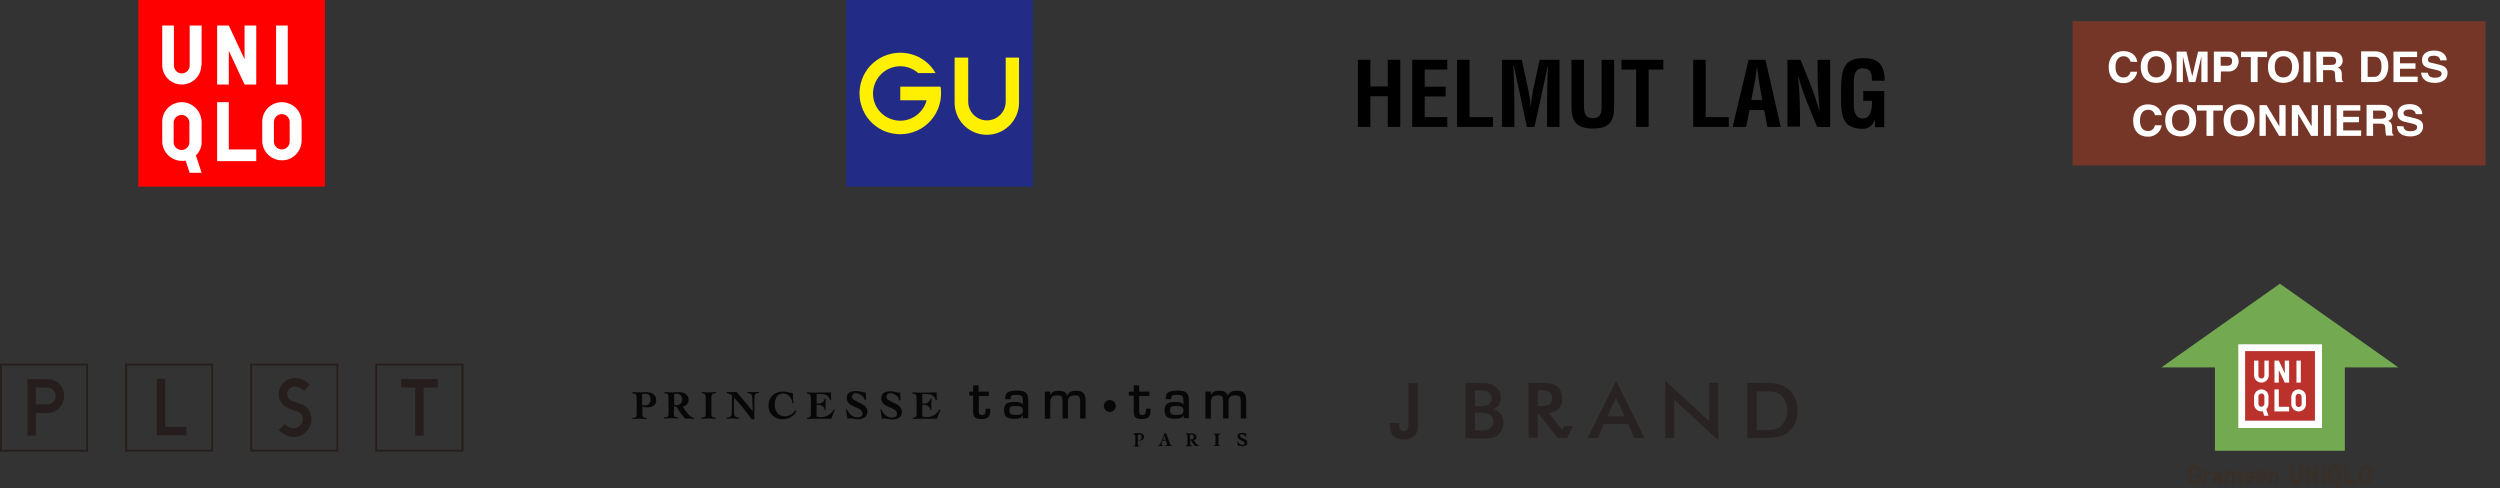 <?xml version="1.0" encoding="utf-8"?>
<!-- Generator: Adobe Illustrator 26.1.0, SVG Export Plug-In . SVG Version: 6.00 Build 0)  -->
<svg version="1.1" id="레이어_1" xmlns="http://www.w3.org/2000/svg" xmlns:xlink="http://www.w3.org/1999/xlink" x="0px"
	 y="0px" viewBox="0 0 920 179.6" style="enable-background:new 0 0 920 179.6;" xml:space="preserve">
<rect x="0" y="0" width="920" height="179.6" fill="#333333" stroke="none"/>
<style type="text/css">
	.st0{fill:#FF0000;}
	.st1{fill:#FFFFFF;}
	.st2{fill:#73A950;}
	.st3{fill:#372F28;}
	.st4{fill:#BB312B;}
	.st5{fill:#222C87;}
	.st6{fill:#FFEF00;}
	.st7{fill:#753627;}
	.st8{clip-path:url(#SVGID_00000021804691534991169370000003385763249433292975_);}
	.st9{fill:#282322;}
	.st10{fill:#251E1C;}
	.st11{fill:#080707;}
</style>
<g>
	<rect x="50.9" class="st0" width="68.7" height="68.7"/>
	<rect x="101.6" y="9.4" class="st1" width="4.3" height="21.7"/>
	<path class="st1" d="M74.1,23.9c0,4-3.2,7.2-7.2,7.2c-4,0-7.2-3.2-7.2-7.2V9.4H64v14.5c-0.1,1.6,1.1,3,2.7,3.1
		c1.6,0.1,3-1.1,3.1-2.7c0-0.1,0-0.2,0-0.3V9.4h4.4V23.9z"/>
	<polygon class="st1" points="94.3,59.3 79.9,59.3 79.9,37.6 84.2,37.6 84.2,55 94.3,55 	"/>
	<polygon class="st1" points="94.3,31.1 90,31.1 84.2,18.7 84.2,31.1 79.9,31.1 79.9,9.4 84.2,9.4 90,21.8 90,9.4 94.3,9.4 	"/>
	<path class="st1" d="M66.9,37.6c-4,0-7.2,3.2-7.2,7.2c0,0,0,0,0,0v7.2c0,4,3.4,7.3,7.4,7.2c0.4,0,0.8,0,1.2-0.1l1.5,4.5h4.4
		l-2.1-6.4c1.4-1.4,2.2-3.2,2.1-5.1v-7.2C74.1,40.8,70.8,37.6,66.9,37.6 M69.7,52.1c0.1,1.6-1.1,3-2.7,3.1c-1.6,0.1-3-1.1-3.1-2.7
		c0-0.1,0-0.2,0-0.3v-7.2c0.1-1.6,1.5-2.8,3.1-2.7c1.5,0.1,2.6,1.3,2.7,2.7V52.1z"/>
	<path class="st1" d="M103.7,37.6c-4,0-7.2,3.2-7.2,7.2c0,0,0,0,0,0v7.2c0.1,4,3.5,7.1,7.5,7c3.8-0.1,6.8-3.2,7-7v-7.2
		C111,40.8,107.7,37.6,103.7,37.6L103.7,37.6 M106.6,52.1c0,1.6-1.3,2.9-2.9,2.9c-1.6,0-2.9-1.3-2.9-2.9c0,0,0,0,0,0v-7.2
		c0-1.6,1.3-2.9,2.9-2.9c1.6,0,2.9,1.3,2.9,2.9V52.1z"/>
</g>
<polygon class="st2" points="862.9,165.9 862.9,135.2 882.6,135.2 839,104.4 839,104.4 795.4,135.2 815.1,135.2 815.1,165.9 "/>
<rect x="823.7" y="126.7" class="st1" width="30.8" height="30.8"/>
<path class="st3" d="M808.6,173.4c0-0.3-0.1-0.5-0.3-0.7c-0.2-0.2-0.4-0.3-0.7-0.3c-0.3,0-0.5,0.1-0.7,0.3c-0.2,0.2-0.3,0.4-0.3,0.7
	v2.5c0,0.1,0,0.3,0.1,0.4c0.1,0.2,0.3,0.4,0.5,0.5c0.1,0,0.2,0.1,0.4,0.1c0.3,0,0.5-0.1,0.7-0.3c0.2-0.2,0.3-0.4,0.3-0.7h-1v-1.4
	h2.4v1.4c0,0.3-0.1,0.6-0.2,0.9c-0.1,0.3-0.3,0.5-0.5,0.8c-0.2,0.2-0.5,0.4-0.8,0.5c-0.3,0.1-0.6,0.2-0.9,0.2
	c-0.6,0-1.2-0.2-1.7-0.7c-0.2-0.2-0.4-0.5-0.5-0.8c-0.1-0.3-0.2-0.6-0.2-0.9v-2.5c0-0.6,0.2-1.2,0.7-1.7c0.2-0.2,0.5-0.4,0.8-0.5
	c0.3-0.1,0.6-0.2,0.9-0.2c0.3,0,0.6,0.1,0.9,0.2c0.3,0.1,0.5,0.3,0.8,0.5c0.2,0.2,0.4,0.5,0.5,0.8c0.1,0.3,0.2,0.6,0.2,0.9
	L808.6,173.4z"/>
<path class="st3" d="M810.9,178.2v-5h1.3v0.3c0.2-0.2,0.5-0.3,0.8-0.3c0.2,0,0.4,0,0.6,0.1c0.2,0.1,0.4,0.2,0.5,0.4l-0.9,0.9
	c-0.1-0.1-0.3-0.2-0.4-0.2c-0.2,0-0.3,0.1-0.5,0.2c-0.1,0.1-0.2,0.3-0.2,0.4v3.1L810.9,178.2z"/>
<path class="st3" d="M816.7,178.2v-0.3c-0.1,0.1-0.2,0.2-0.3,0.2c-0.1,0-0.2,0.1-0.4,0.1h-0.3c-0.2,0-0.4,0-0.6-0.1
	c-0.2-0.1-0.4-0.2-0.5-0.3c-0.1-0.1-0.3-0.3-0.3-0.5c-0.2-0.4-0.2-0.8,0-1.2c0.2-0.4,0.5-0.7,0.8-0.8c0.2-0.1,0.4-0.1,0.6-0.1h1
	c0-0.2-0.1-0.4-0.2-0.5c-0.1-0.1-0.3-0.2-0.5-0.2c-0.2,0-0.5,0.2-0.6,0.4l-1.2-0.5c0.2-0.3,0.4-0.6,0.7-0.8c0.3-0.2,0.6-0.3,1-0.3
	c0.3,0,0.5,0,0.8,0.1c0.5,0.2,0.8,0.5,1,1c0.1,0.2,0.2,0.5,0.2,0.8v3.1L816.7,178.2z M815.7,176.3c-0.1,0-0.2,0-0.3,0.1
	c-0.1,0.1-0.1,0.2-0.1,0.3c0,0.1,0,0.2,0.1,0.2c0.1,0.1,0.2,0.1,0.3,0.1h0.3c0.2,0,0.3-0.1,0.5-0.2c0.1-0.1,0.2-0.3,0.2-0.5v-0.1
	L815.7,176.3z"/>
<path class="st3" d="M824,178.2v-3.1c0-0.3-0.3-0.6-0.6-0.6c0,0,0,0,0,0c-0.4,0-0.7,0.3-0.7,0.6v0v3.1h-1.3v-3.1
	c0-0.4-0.3-0.6-0.7-0.6l0,0c-0.2,0-0.3,0.1-0.5,0.2c-0.1,0.1-0.2,0.3-0.2,0.5v3.1h-1.3v-5h1.3v0.3c0.2-0.2,0.5-0.3,0.8-0.3
	c0.2,0,0.5,0,0.7,0.1c0.2,0.1,0.4,0.2,0.6,0.4c0.3-0.3,0.8-0.5,1.2-0.5c0.2,0,0.5,0,0.7,0.1c0.3,0.1,0.5,0.3,0.7,0.5
	c0.1,0.2,0.3,0.4,0.3,0.6c0.1,0.2,0.1,0.5,0.1,0.7v3.1L824,178.2z"/>
<path class="st3" d="M827.2,176.2v0.1c0,0.2,0.1,0.3,0.2,0.5c0.1,0.1,0.3,0.2,0.5,0.2c0.2,0,0.4-0.1,0.5-0.2l0.8,0.9
	c-0.2,0.2-0.4,0.3-0.6,0.4c-0.2,0.1-0.5,0.1-0.7,0.1c-0.3,0-0.5,0-0.7-0.1c-0.2-0.1-0.4-0.2-0.6-0.4c-0.2-0.2-0.3-0.4-0.4-0.6
	c-0.1-0.2-0.2-0.5-0.2-0.7V175c0-0.3,0-0.5,0.2-0.7c0.2-0.4,0.6-0.8,1-1c0.5-0.2,1-0.2,1.5,0c0.2,0.1,0.4,0.2,0.6,0.4
	c0.2,0.2,0.3,0.4,0.4,0.6c0.1,0.2,0.2,0.5,0.2,0.7v1.1L827.2,176.2z M828.5,175.1c0-0.2-0.1-0.4-0.2-0.5c-0.1-0.1-0.3-0.2-0.5-0.2
	c-0.2,0-0.4,0.1-0.5,0.2c-0.1,0.1-0.2,0.3-0.2,0.5H828.5z"/>
<path class="st3" d="M831.6,176.2v0.1c0,0.2,0.1,0.3,0.2,0.5c0.1,0.1,0.3,0.2,0.5,0.2c0.2,0,0.4-0.1,0.5-0.2l0.8,0.9
	c-0.4,0.4-0.8,0.6-1.3,0.6c-0.3,0-0.5,0-0.7-0.1c-0.2-0.1-0.4-0.2-0.6-0.4c-0.2-0.2-0.3-0.4-0.4-0.6c-0.1-0.2-0.2-0.5-0.2-0.7V175
	c0-0.3,0-0.5,0.2-0.7c0.1-0.2,0.2-0.4,0.4-0.6c0.2-0.2,0.4-0.3,0.6-0.4c0.2-0.1,0.5-0.2,0.8-0.1c0.3,0,0.5,0,0.7,0.1
	c0.2,0.1,0.4,0.2,0.6,0.4c0.2,0.2,0.3,0.4,0.4,0.6c0.1,0.2,0.2,0.5,0.2,0.7v1.1L831.6,176.2z M832.9,175.1c0-0.2-0.1-0.4-0.2-0.5
	c-0.3-0.3-0.7-0.3-1,0c0,0,0,0,0,0c-0.1,0.1-0.2,0.3-0.2,0.5H832.9z"/>
<path class="st3" d="M837.4,178.2v-3.1c0-0.3-0.3-0.6-0.6-0.6c0,0,0,0,0,0c-0.2,0-0.3,0.1-0.5,0.2c-0.1,0.1-0.2,0.3-0.2,0.4v3.1
	h-1.3v-5h1.3v0.3c0.2-0.2,0.6-0.3,0.9-0.3c0.2,0,0.4,0,0.7,0.1c0.2,0.1,0.4,0.2,0.5,0.4c0.1,0.2,0.3,0.4,0.3,0.6
	c0.1,0.3,0.1,0.5,0.1,0.8v3.1L837.4,178.2z"/>
<path class="st3" d="M847.4,171.1v4.8c0,0.6-0.3,1.2-0.7,1.7c-0.2,0.2-0.5,0.4-0.8,0.5c-0.3,0.1-0.6,0.2-0.9,0.2
	c-0.3,0-0.6-0.1-0.9-0.2c-0.3-0.1-0.5-0.3-0.8-0.5c-0.2-0.2-0.4-0.5-0.5-0.8c-0.1-0.3-0.2-0.6-0.2-0.9v-4.8h1.4v4.8
	c0,0.1,0,0.3,0.1,0.4c0.1,0.1,0.1,0.2,0.2,0.3c0.1,0.1,0.2,0.2,0.3,0.2c0.2,0.1,0.5,0.1,0.7,0c0.2-0.1,0.4-0.3,0.5-0.5
	c0-0.1,0.1-0.2,0.1-0.4v-4.8H847.4z"/>
<polygon class="st3" points="849.9,178.2 848.5,178.2 848.5,171.1 849.9,171.1 851.8,175.3 851.8,171.1 853.2,171.1 853.2,178.2 
	851.8,178.2 849.9,174 "/>
<rect x="854.4" y="171.1" class="st3" width="1.4" height="7.1"/>
<path class="st3" d="M861.5,179.6h-1.4l-0.5-1.4h-0.3h-0.2c-0.3,0-0.6-0.1-0.9-0.2c-0.3-0.1-0.5-0.3-0.8-0.5
	c-0.2-0.2-0.4-0.5-0.5-0.8c-0.1-0.3-0.2-0.6-0.2-0.9v-2.5c0-0.3,0.1-0.6,0.2-0.9c0.1-0.3,0.3-0.5,0.5-0.8c0.2-0.2,0.5-0.4,0.8-0.5
	c0.6-0.3,1.3-0.3,1.8,0c0.6,0.2,1,0.7,1.3,1.3c0.1,0.3,0.2,0.6,0.2,0.9v2.5c0,0.3-0.1,0.6-0.2,0.9c-0.1,0.3-0.3,0.6-0.5,0.8
	L861.5,179.6z M858.2,175.9c0,0.1,0,0.3,0.1,0.4c0.1,0.1,0.1,0.2,0.2,0.3c0.1,0.1,0.2,0.2,0.3,0.2c0.1,0.1,0.2,0.1,0.4,0.1
	c0.1,0,0.2,0,0.4-0.1c0.1,0,0.2-0.1,0.3-0.2c0.1-0.1,0.1-0.2,0.2-0.3c0.1-0.1,0.1-0.2,0.1-0.4v-2.5c0-0.3-0.1-0.5-0.3-0.7
	c-0.2-0.2-0.4-0.3-0.7-0.3c-0.1,0-0.3,0-0.4,0.1c-0.1,0-0.2,0.1-0.3,0.2c-0.1,0.1-0.2,0.2-0.2,0.3c0,0.1-0.1,0.2-0.1,0.4V175.9z"/>
<polygon class="st3" points="864,176.8 867.3,176.8 867.3,178.2 862.6,178.2 862.6,171.1 864,171.1 "/>
<path class="st3" d="M872.8,175.9c0,0.3-0.1,0.6-0.2,0.9c-0.2,0.6-0.7,1-1.3,1.3c-0.6,0.2-1.3,0.2-1.8,0c-0.3-0.1-0.5-0.3-0.8-0.5
	c-0.2-0.2-0.4-0.5-0.5-0.8c-0.1-0.3-0.2-0.6-0.2-0.9v-2.5c0-0.3,0.1-0.6,0.2-0.9c0.1-0.3,0.3-0.5,0.5-0.8c0.2-0.2,0.5-0.4,0.8-0.5
	c0.6-0.3,1.3-0.3,1.8,0c0.6,0.2,1,0.7,1.3,1.3c0.1,0.3,0.2,0.6,0.2,0.9V175.9z M869.5,175.9c0,0.1,0,0.3,0.1,0.4
	c0.1,0.1,0.1,0.2,0.2,0.3c0.1,0.1,0.2,0.2,0.3,0.2c0.1,0.1,0.2,0.1,0.4,0.1c0.1,0,0.3,0,0.4-0.1c0.2-0.1,0.4-0.3,0.5-0.5
	c0-0.1,0.1-0.2,0.1-0.4v-2.5c0-0.1,0-0.3-0.1-0.4c-0.1-0.1-0.1-0.2-0.2-0.3c-0.1-0.1-0.2-0.2-0.3-0.2c-0.1,0-0.2-0.1-0.4-0.1
	c-0.1,0-0.3,0-0.4,0.1c-0.1,0-0.2,0.1-0.3,0.2c-0.1,0.1-0.2,0.2-0.2,0.3c0,0.1-0.1,0.2-0.1,0.4V175.9z"/>
<rect x="826.2" y="129.2" class="st4" width="25.7" height="25.6"/>
<rect x="845.1" y="132.7" class="st1" width="1.6" height="8.1"/>
<path class="st1" d="M834.9,138.1c0,1.5-1.2,2.7-2.7,2.7s-2.7-1.2-2.7-2.7v-5.4h1.6v5.4c-0.1,0.6,0.4,1.1,1,1.2
	c0.6,0.1,1.1-0.4,1.2-1c0-0.1,0-0.1,0-0.2v-5.4h1.6V138.1z"/>
<polygon class="st1" points="842.4,151.4 837,151.4 837,143.3 838.6,143.3 838.6,149.7 842.4,149.7 "/>
<polygon class="st1" points="842.4,140.8 840.8,140.8 838.6,136.2 838.6,140.8 837,140.8 837,132.7 838.6,132.7 840.8,137.4 
	840.8,132.7 842.4,132.7 "/>
<path class="st1" d="M832.2,143.3c-1.5,0-2.7,1.3-2.7,2.7v2.7c0,1.5,1.2,2.7,2.7,2.7l0,0c0.2,0,0.4,0,0.5-0.1l0.5,1.7h1.6l-0.8-2.4
	c0.5-0.5,0.8-1.2,0.8-1.9V146C834.9,144.5,833.7,143.3,832.2,143.3C832.2,143.3,832.2,143.3,832.2,143.3 M833.3,148.7
	c-0.1,0.6-0.6,1-1.2,1c-0.5,0-0.9-0.5-1-1V146c-0.1-0.6,0.4-1.1,1-1.2c0.6-0.1,1.1,0.4,1.2,1c0,0.1,0,0.1,0,0.2V148.7z"/>
<path class="st1" d="M845.9,143.3c-1.5,0-2.7,1.2-2.7,2.7c0,0,0,0,0,0v2.7c0,1.5,1.2,2.7,2.7,2.7s2.7-1.2,2.7-2.7l0,0V146
	C848.6,144.5,847.4,143.3,845.9,143.3 M847,148.7c0,0.6-0.5,1.1-1.1,1.1l0,0c-0.6,0-1.1-0.5-1.1-1.1c0,0,0,0,0,0V146
	c0-0.6,0.5-1.1,1.1-1.1c0.6,0,1.1,0.5,1.1,1.1c0,0,0,0,0,0L847,148.7z"/>
<rect x="311.4" class="st5" width="68.7" height="68.7"/>
<path class="st6" d="M346.1,31.9h-14.8v5h9.7c-1.4,5.3-6.8,8.6-12.2,7.2s-8.6-6.8-7.2-12.2c1.4-5.3,6.8-8.6,12.2-7.2
	c1.5,0.4,2.9,1.1,4.1,2.2h6.4c-4.1-7.2-13.3-9.6-20.5-5.5c-7.2,4.1-9.6,13.3-5.5,20.5c4.1,7.2,13.3,9.6,20.5,5.5
	c4.6-2.7,7.5-7.6,7.5-13C346.3,33.5,346.3,32.7,346.1,31.9z"/>
<path class="st6" d="M370.1,21.2v16.2l0,0c0,3.8-3.1,6.9-6.9,6.9c-3.8,0-6.9-3.1-6.9-6.9c0,0,0,0,0,0V21.2h-5v16.2
	c-0.2,6.6,5,12,11.5,12.2c6.6,0.2,12-5,12.2-11.5c0-0.2,0-0.5,0-0.7l0,0V21.2H370.1z"/>
<g>
	<rect x="762.7" y="7.8" class="st7" width="152" height="53.1"/>
	<path class="st1" d="M784,22.7c-0.2-1.2-1.4-2.1-2.6-2c-1.2,0-2.9,0.8-2.9,3.9c0,2,0.8,3.9,2.9,3.9c1.3,0.1,2.4-0.8,2.6-2.1h2.5
		c-0.4,2.5-2.6,4.3-5.1,4.2c-3.1,0-5.4-2-5.4-5.9s2.4-5.9,5.4-5.9c3.5,0,5,2.3,5.1,4L784,22.7"/>
	<path class="st1" d="M787.8,24.6c0,5.3,4.1,5.9,5.7,5.9s5.7-0.6,5.7-5.9s-4.1-5.9-5.7-5.9S787.8,19.3,787.8,24.6 M790.3,24.6
		c0-3.2,1.9-3.9,3.2-3.9s3.2,0.8,3.2,3.9s-1.9,3.9-3.2,3.9S790.3,27.8,790.3,24.6z"/>
	<polyline class="st1" points="812.4,30.2 810.1,30.2 810.1,20.8 810.1,20.8 807.9,30.2 805.5,30.2 803.3,20.8 803.3,20.8 
		803.3,30.2 801,30.2 801,19 804.6,19 806.7,27.9 806.8,27.9 808.9,19 812.4,19 812.4,30.2 	"/>
	<path class="st1" d="M819.6,24.2c1.8,0,1.8-1.2,1.8-1.8c0-1.1-0.6-1.5-2.2-1.5h-2v3.3H819.6 M817.2,30.2h-2.5V19h5.4
		c1.9-0.2,3.5,1.2,3.7,3.1c0,0.2,0,0.4,0,0.6c0,1.9-1.5,3.6-3.4,3.6c-0.1,0-0.2,0-0.3,0h-2.8L817.2,30.2z"/>
	<polyline class="st1" points="830.8,30.2 828.3,30.2 828.3,21 824.7,21 824.7,19 834.3,19 834.3,21 830.8,21 830.8,30.2 	"/>
	<path class="st1" d="M834.6,24.6c0,5.3,4.1,5.9,5.7,5.9s5.7-0.6,5.7-5.9s-4.1-5.9-5.7-5.9S834.6,19.3,834.6,24.6 M837.1,24.6
		c0-3.2,1.9-3.9,3.2-3.9s3.2,0.8,3.2,3.9s-1.9,3.9-3.2,3.9S837.1,27.8,837.1,24.6z"/>
	<rect x="847.7" y="19" class="st1" width="2.5" height="11.3"/>
	<path class="st1" d="M852.5,30.2h2.4v-4.4h2.5c1.8,0,1.9,0.6,1.9,2.1c0,0.8,0.1,1.5,0.3,2.3h2.7V30c-0.5-0.2-0.5-0.6-0.5-2.2
		c0-2.1-0.5-2.5-1.5-2.9c1.1-0.4,1.9-1.5,1.8-2.7c0-1-0.6-3.2-3.7-3.2h-6L852.5,30.2 M854.9,23.9v-3h3.1c1.4,0,1.7,0.9,1.7,1.5
		c0,1.1-0.6,1.5-1.9,1.5L854.9,23.9z"/>
	<path class="st1" d="M868.9,30.2h5.1c3.9,0,4.9-3.5,4.9-5.9c0-2.1-0.8-5.4-4.8-5.4h-5.2V30.2 M871.3,20.9h2.4
		c1.1,0,2.7,0.3,2.7,3.6c0,1.9-0.7,3.8-2.7,3.8h-2.4L871.3,20.9z"/>
	<polyline class="st1" points="889.5,21 883.2,21 883.2,23.3 888.9,23.3 888.9,25.3 883.2,25.3 883.2,28.2 889.7,28.2 889.7,30.2 
		880.8,30.2 880.8,19 889.5,19 889.5,21 	"/>
	<path class="st1" d="M893.5,26.8c0,0.6,0.3,1.8,2.5,1.8c1.2,0,2.5-0.3,2.5-1.5c0-0.9-0.9-1.1-2.1-1.4l-1.3-0.3
		c-1.9-0.4-3.8-0.8-3.8-3.3c0-1.3,0.7-3.5,4.5-3.5c3.6,0,4.6,2.3,4.6,3.6h-2.4c-0.1-0.5-0.3-1.7-2.4-1.7c-0.9,0-2.1,0.3-2.1,1.4
		s0.8,1.1,1.2,1.2l2.9,0.7c1.6,0.4,3.1,1,3.1,3c0,3.4-3.6,3.7-4.6,3.7c-4.3,0-5.1-2.4-5.1-3.8L893.5,26.8"/>
	<path class="st1" d="M793,42.4c-0.2-1.3-1.3-2.1-2.6-2c-1.2,0-2.9,0.8-2.9,4c0,2,0.8,3.8,2.9,3.8c1.3,0.1,2.4-0.8,2.6-2.1h2.5
		c-0.3,2.5-2.6,4.3-5.1,4.2c-3.1,0-5.4-2-5.4-5.9s2.4-6,5.4-6c3.5,0,5,2.3,5.1,4L793,42.4"/>
	<path class="st1" d="M796.8,44.3c0,5.3,4.1,5.9,5.7,5.9s5.7-0.6,5.7-5.9s-4.1-5.9-5.7-5.9S796.8,39,796.8,44.3 M799.3,44.3
		c0-3.2,1.9-3.9,3.2-3.9s3.2,0.8,3.2,3.9s-1.9,3.9-3.2,3.9S799.3,47.5,799.3,44.3z"/>
	<polyline class="st1" points="814.5,50 812,50 812,40.7 808.5,40.7 808.5,38.7 818,38.7 818,40.7 814.5,40.7 814.5,50 	"/>
	<path class="st1" d="M818.3,44.3c0,5.3,4.1,5.9,5.7,5.9s5.7-0.6,5.7-5.9s-4.1-5.9-5.7-5.9S818.3,39,818.3,44.3 M820.8,44.3
		c0-3.2,1.9-3.9,3.2-3.9s3.2,0.8,3.2,3.9s-1.9,3.9-3.2,3.9S820.8,47.5,820.8,44.3L820.8,44.3z"/>
	<polyline class="st1" points="838.8,38.7 841.1,38.7 841.1,50 838.7,50 833.9,41.9 833.8,41.9 833.8,50 831.5,50 831.5,38.7 
		834.1,38.7 838.8,46.5 838.8,46.5 838.8,38.7 	"/>
	<polyline class="st1" points="850.7,38.7 853,38.7 853,50 850.5,50 845.7,41.9 845.7,41.9 845.7,50 843.4,50 843.4,38.7 846,38.7 
		850.7,46.5 850.7,46.5 850.7,38.7 	"/>
	<rect x="855.2" y="38.7" class="st1" width="2.5" height="11.3"/>
	<polyline class="st1" points="868.6,40.7 862.3,40.7 862.3,43 868.1,43 868.1,45 862.3,45 862.3,48 868.9,48 868.9,50 859.9,50 
		859.9,38.7 868.6,38.7 868.6,40.7 	"/>
	<path class="st1" d="M870.9,50h2.4v-4.5h2.6c1.8,0,1.9,0.6,1.9,2.1c0,0.8,0.1,1.5,0.3,2.3h2.7v-0.3c-0.5-0.2-0.5-0.6-0.5-2.2
		c0-2.1-0.5-2.5-1.5-2.9c1.1-0.4,1.9-1.5,1.8-2.7c0-1-0.6-3.2-3.7-3.2h-6L870.9,50 M873.3,43.7v-3h3.1c1.4,0,1.7,0.9,1.7,1.5
		c0,1.1-0.6,1.5-1.9,1.5L873.3,43.7z"/>
	<path class="st1" d="M884.5,46.5c0,0.6,0.3,1.8,2.5,1.8c1.2,0,2.5-0.3,2.5-1.5c0-0.9-0.9-1.1-2.1-1.4l-1.3-0.3
		c-1.9-0.4-3.8-0.8-3.8-3.3c0-1.3,0.7-3.5,4.5-3.5c3.6,0,4.6,2.3,4.6,3.7h-2.4c-0.1-0.5-0.3-1.7-2.4-1.7c-0.9,0-2.1,0.3-2.1,1.3
		s0.8,1.1,1.2,1.2l2.9,0.7c1.6,0.4,3.1,1,3.1,3c0,3.4-3.6,3.7-4.6,3.7c-4.3,0-5-2.4-5-3.8L884.5,46.5"/>
</g>
<g>
	<polyline points="499.7,46.7 499.7,22 504.3,22 504.3,31.8 510.7,31.8 510.7,22 515.3,22 515.3,46.7 510.7,46.7 510.7,35.4 
		504.3,35.4 504.3,46.7 499.7,46.7 	"/>
	<polyline points="519.7,46.7 519.7,22 532.6,22 532.6,25.6 524.3,25.6 524.3,31.9 532,31.9 532,35.5 524.3,35.5 524.3,43.1 
		532.6,43.1 532.6,46.7 519.7,46.7 	"/>
	<polyline points="536.2,46.7 536.2,22 540.8,22 540.8,43.1 549.4,43.1 549.4,46.7 536.2,46.7 	"/>
	<path d="M557.3,46.7h-4.6V22h7.3l2.5,11.5c0.4,1.9,0.7,3.8,0.8,5.7h0.1c0.1-1.9,0.4-3.8,0.7-5.7l2.5-11.5h7.3v24.7h-4.6v-7.8
		c0-4.9,0.1-9.8,0.4-14.7h-0.1l-4.9,22.5h-2.8l-4.8-22.5h-0.2c0.3,4.9,0.4,9.8,0.4,14.7L557.3,46.7"/>
	<path d="M589.4,22h4.6v17.2c0,5.5-1.8,8.1-7.8,8.1s-7.9-2.6-7.9-8.1V22h4.6v16.8c0,2.4,0.2,4.7,3.3,4.7s3.2-2.4,3.2-4.7L589.4,22"
		/>
	<polyline points="596.7,22 612.1,22 612.1,25.6 606.7,25.6 606.7,46.7 602.1,46.7 602.1,25.6 596.7,25.6 596.7,22 	"/>
	<polyline points="623.1,46.7 623.1,22 627.7,22 627.7,43.1 636.2,43.1 636.2,46.7 623.1,46.7 	"/>
	<path d="M637.6,46.7l5.9-24.7h6.2l5.6,24.7h-4.9l-1.2-6.2h-5.4l-1.2,6.2L637.6,46.7z M644.5,36.8h4l-1.2-7
		c-0.2-1.1-0.3-2.3-0.5-3.4c0-0.6-0.1-1.1-0.2-1.6h-0.1c-0.1,0.5-0.1,1.1-0.2,1.6c-0.1,1.1-0.2,2.3-0.5,3.4L644.5,36.8"/>
	<path d="M668.9,22h4.6v24.7h-4.8l-3.6-8.8c-1.3-3.2-2.4-6.5-3.3-9.8h-0.1c0.2,2,0.4,4.5,0.5,7s0.2,4.9,0.2,6.9v4.6h-4.6V22h4.8
		l3.6,9c1.3,3.2,2.4,6.5,3.3,9.8h0.1c-0.2-2.2-0.3-4.6-0.5-7s-0.2-4.7-0.2-6.9L668.9,22"/>
	<path d="M677.5,32.4c0.2-6.3,0.7-11,8.1-11c4,0,6.7,1,7.7,5.3c0.2,1,0.3,2,0.2,3h-4.6c-0.1-2.5-0.2-4.5-3.4-4.6
		c-3.6,0-3.3,4.3-3.3,6.2v6.9c0,2,0.2,5.4,3.3,5.4c2.6,0,3.5-2.8,3.4-6.5h-3.2v-3.6h7.7v13.3H690v-2.8h-0.1c-0.5,2-2.3,3.4-4.3,3.4
		c-7.6,0-8.1-4.8-8.1-11.4V32.4"/>
</g>
<g>
	<g>
		<defs>
			<rect id="SVGID_1_" x="511.3" y="140.1" width="150.1" height="21.8"/>
		</defs>
		<clipPath id="SVGID_00000103254180213251115890000003455730069070326203_">
			<use xlink:href="#SVGID_1_"  style="overflow:visible;"/>
		</clipPath>
		<g style="clip-path:url(#SVGID_00000103254180213251115890000003455730069070326203_);">
			<path class="st9" d="M565.9,152.1v9h-3.4v-20.2h4.9c1,0,2.1,0.1,3.1,0.2c0.8,0.1,1.6,0.4,2.3,0.9c0.7,0.5,1.2,1.1,1.5,1.9
				c0.4,0.8,0.6,1.7,0.6,2.6c0,3.3-1.7,5.1-5,5.5l5,6.2l0.7-1.4h3.3l-2.2,4.4h-3.4l-7.2-9L565.9,152.1z M565.9,149.4h0.6
				c1.2,0.1,2.4-0.1,3.5-0.5c0.8-0.4,1.3-1.4,1.2-2.3c0.1-1-0.3-1.9-1.1-2.4c-1.1-0.5-2.3-0.7-3.5-0.6h-0.6L565.9,149.4L565.9,149.4
				z"/>
			<path class="st9" d="M516.5,158.6c0.6,0.1,1.1-0.2,1.5-0.7c0.3-0.7,0.4-1.5,0.3-2.2v-14.7h3.5v15.8c0.1,1.3-0.3,2.5-1.2,3.5
				c-1.1,0.9-2.5,1.5-4,1.4c-1.5,0.1-2.9-0.4-4-1.4c-0.8-0.8-1.2-2.9-1.2-4.6h3.5c-0.1,0.8,0.1,1.5,0.3,2.2
				C515.5,158.4,516,158.7,516.5,158.6L516.5,158.6z"/>
		</g>
	</g>
	<path class="st9" d="M542.8,149.5h1.3c1.2,0.1,2.4-0.1,3.5-0.5c1.3-0.8,1.7-2.6,0.9-3.9c-0.3-0.4-0.6-0.8-1.1-1
		c-1-0.4-2.2-0.5-3.3-0.4h-1.3V149.5z M542.8,158.4h1.2c0.8,0,1.7,0,2.5-0.1c0.6,0,1.2-0.2,1.7-0.5c0.9-0.6,1.4-1.5,1.4-2.6
		c0.1-1.2-0.6-2.3-1.7-2.8c-0.4-0.2-0.9-0.3-1.3-0.4c-0.5-0.1-1-0.1-1.5-0.1h-2.3L542.8,158.4L542.8,158.4z M539.3,161.2v-20.2h5.5
		c1,0,2,0,3,0.2c0.8,0.1,1.6,0.4,2.3,0.9c0.7,0.5,1.2,1.1,1.6,1.8c0.4,0.8,0.6,1.6,0.6,2.5c0,1-0.3,1.9-0.8,2.7
		c-0.6,0.8-1.4,1.3-2.3,1.5c1.2,0.1,2.2,0.7,3,1.6c0.7,1,1.1,2.2,1.1,3.4c0,0.8-0.2,1.6-0.5,2.4c-0.3,0.7-0.7,1.3-1.3,1.9
		c-0.8,0.7-1.7,1.2-2.8,1.3c-1.3,0.2-2.6,0.3-3.9,0.2L539.3,161.2z"/>
	<path class="st9" d="M591.5,153.2h6.3l-3.1-6.9L591.5,153.2z M601.4,161.2l-2.3-5.2h-8.8l-2.4,5.2h-3.7l10.5-21l10.5,21
		L601.4,161.2z"/>
	<polygon class="st9" points="612.8,161.2 612.8,140.1 629,155 629,140.9 632.3,140.9 632.3,162 616.1,147.1 616.1,161.2 
		612.8,161.2 	"/>
	<path class="st9" d="M646.5,158.2h3c1.1,0,2.2,0,3.2-0.2c0.9-0.1,1.8-0.5,2.6-1.1c3.2-3.1,3.3-8.3,0.1-11.5c0-0.1-0.1-0.1-0.1-0.1
		c-0.8-0.6-1.7-1-2.7-1.1c-1.2-0.2-2.3-0.2-3.5-0.2h-2.6V158.2z M643,161.2v-20.3h4.8c1.3,0,2.6,0,3.8,0.1c1.1,0,2.2,0.2,3.2,0.5
		c2.5,0.7,4.6,2.4,5.7,4.8c0.7,1.5,1,3.2,1,4.8c0,3.7-1.3,6.4-3.8,8.2c-1.2,0.9-2.6,1.4-4.1,1.6c-1.6,0.2-3.2,0.3-4.8,0.3L643,161.2
		L643,161.2z"/>
</g>
<g>
	<path class="st10" d="M111.4,154.2c0-2.1-1.4-2.7-3.2-3.2c-2.5-0.7-5.6-2-5.6-6c0-3.3,2.7-5.9,5.9-5.9c2.1,0,4.1,0.9,5.5,2.5
		l-2.1,2.2c-0.9-0.9-2.1-1.5-3.4-1.6c-1.5,0-2.8,1.2-2.8,2.8c0,0,0,0,0,0c0,2.3,1.9,2.7,4,3.3c2.3,0.7,4.9,2.1,4.9,6
		c0,3.6-2.9,6.4-6.5,6.5c-2.1-0.1-4.1-1-5.5-2.6l2.2-2.1c0.8,0.9,2,1.5,3.2,1.5C109.9,157.6,111.4,156.1,111.4,154.2
		C111.4,154.3,111.4,154.3,111.4,154.2L111.4,154.2z M152.8,142.6h-5.2v-3.1h13.5v3.1h-5.2v17.7h-3.1V142.6z M60.8,157.1h7.8v3.1
		H57.7v-20.8h3.1V157.1L60.8,157.1z M17.4,148.8h-4.2v-6.2h4.2c1.7,0,3.1,1.4,3.1,3.1S19.1,148.8,17.4,148.8z M17.4,139.5h-7.3v20.8
		h3.1v-8.3h4.2c3.4,0,6.2-2.8,6.2-6.2C23.7,142.2,20.9,139.5,17.4,139.5z M138.8,134.5h31v31h-31V134.5z M138.1,166.2h32.5v-32.4
		h-32.5L138.1,166.2L138.1,166.2z M92.8,134.5h31v31h-31V134.5z M92.1,166.2h32.4v-32.4H92.1L92.1,166.2L92.1,166.2z M46.8,134.5h31
		v31h-31V134.5z M46,166.2h32.4v-32.4H46C46,133.7,46,166.2,46,166.2z M0.7,134.5h31v31h-31V134.5z M0,166.2h32.4v-32.4H0V166.2z"/>
</g>
<path class="st11" d="M417.1,159.6L417.1,159.6l0,0.3l0,0c0.2,0,0.4,0,0.6,0.2c0.1,0.1,0.1,0.3,0.1,0.6v2.6c0,0.2,0,0.4-0.1,0.6
	c-0.1,0.1-0.2,0.1-0.6,0.2l0,0v0.2h0c0.4,0,0.8,0,1.2,0s0.8,0,1.1,0h0v-0.2l0,0c-0.4,0-0.5-0.1-0.6-0.2s-0.1-0.3-0.1-0.6V162
	c0.3,0.1,0.6,0.1,0.8,0.1c0.7,0.1,1.4-0.4,1.5-1.2c0,0,0,0,0-0.1c0-0.9-0.8-1.4-1.7-1.4c-0.2,0-0.5,0-0.7,0h-0.6
	C417.8,159.5,417.4,159.5,417.1,159.6L417.1,159.6z M418.8,160c0.2-0.1,0.3-0.1,0.5-0.1c0.2,0,0.5,0.1,0.6,0.3
	c0.1,0.2,0.2,0.5,0.2,0.7c0.1,0.5-0.2,0.9-0.7,1c-0.1,0-0.1,0-0.2,0c-0.2,0-0.3,0-0.5-0.1V160L418.8,160z"/>
<path class="st11" d="M428,161.8l0.5-1.4l0.5,1.4H428z M427.5,163.1l0.3-0.9h1.3l0.2,0.6c0,0,0,0.1,0,0.1c0.1,0.2,0.1,0.4,0.2,0.6
	c0,0.1-0.1,0.2-0.1,0.2c-0.2,0.1-0.3,0.1-0.5,0.1h0v0.3h0c0.4,0,0.8,0,1.1,0s0.9,0,1.2,0h0v-0.3h0c-0.3,0-0.5-0.1-0.6-0.4l-1.5-4
	l0,0c-0.3,0.1-0.5,0.2-0.8,0.2l0,0l0.1,0.4l-1.3,3.1c-0.1,0.2-0.2,0.3-0.3,0.5c-0.1,0.1-0.3,0.2-0.5,0.2l0,0v0.3l0,0
	c0.3,0,0.5,0,0.8,0s0.6,0,0.9,0h0v-0.2l0,0c-0.1,0-0.3-0.1-0.4-0.1c-0.1-0.1-0.2-0.1-0.2-0.2C427.5,163.4,427.6,163.3,427.5,163.1
	L427.5,163.1L427.5,163.1z"/>
<path class="st11" d="M436.3,159.6L436.3,159.6v0.2l0,0c0.3,0,0.5,0.1,0.6,0.2c0.1,0.2,0.1,0.4,0.1,0.6v2.6c0,0.2,0,0.4-0.1,0.6
	c-0.1,0.1-0.2,0.1-0.6,0.2l0,0v0.2l0,0h1.2c0.4,0,0.8,0,1.1,0l0,0v-0.2l0,0c-0.3,0-0.5-0.1-0.5-0.2s-0.1-0.3-0.1-0.6V162l0.1,0.1
	h0.2c0.4,0.7,0.9,1.4,1.4,2l0,0h0.7h0.8h0v-0.2l0,0c-0.4-0.1-0.8-0.4-1.1-0.8c-0.3-0.3-0.5-0.7-0.8-1.1c0.6-0.1,1-0.5,1-1.1
	c0-0.8-0.7-1.4-1.5-1.4c0,0-0.1,0-0.1,0c-0.3,0-0.5,0-0.8,0h-0.7C436.9,159.5,436.6,159.5,436.3,159.6L436.3,159.6z M437.9,160
	c0.2,0,0.3-0.1,0.5-0.1c0.5,0,0.9,0.4,0.9,0.8c0,0,0,0,0,0.1c0,0.5-0.3,0.9-0.8,0.9c-0.1,0-0.1,0-0.2,0c-0.1,0-0.3,0-0.4-0.1V160
	L437.9,160z"/>
<path class="st11" d="M446.7,159.6L446.7,159.6v0.3l0,0c0.2,0,0.4,0,0.5,0.2c0.1,0.2,0.1,0.3,0.1,0.5v2.9c0,0.1,0,0.3-0.1,0.3
	c-0.2,0.1-0.4,0.1-0.6,0.1l0,0v0.2h0c0.4,0,0.8,0,1.2,0s0.8,0,1.2,0h0v-0.2h0c-0.2,0-0.4,0-0.5-0.1c-0.1-0.1-0.2-0.2-0.1-0.3v-2.9
	c0-0.2,0-0.4,0.1-0.5c0.2-0.1,0.4-0.2,0.6-0.2l0,0v-0.3h-0.2c-0.4,0-0.7,0-1,0S447.1,159.6,446.7,159.6L446.7,159.6z"/>
<path class="st11" d="M456.3,160.4c0-0.4,0.3-0.6,0.7-0.6c0.7,0,1.2,0.5,1.4,1.1h0.2v-0.1c0,0,0-0.1,0-0.1l0,0c0-0.2,0-0.5,0-0.7
	c0-0.1,0-0.2,0-0.3v-0.2h-0.3c-0.2,0-0.3,0-0.5-0.1c-0.3-0.1-0.6-0.1-0.8-0.1c-0.4,0-0.8,0.1-1.2,0.3c-0.3,0.2-0.4,0.6-0.4,1
	c0,0.8,0.8,1.2,1.5,1.5c0.3,0.1,0.5,0.3,0.8,0.4c0.2,0.1,0.3,0.3,0.3,0.6c0,0.2-0.1,0.4-0.2,0.5c-0.2,0.1-0.5,0.2-0.7,0.1
	c-0.7-0.1-1.4-0.6-1.6-1.3h-0.2v0.1c0.1,0.5,0.2,1,0.3,1.5v0.1h0.1c0.1,0,0.2-0.1,0.3-0.1c0.2,0,0.4,0,0.7,0.1
	c0.2,0.1,0.4,0.1,0.7,0.1c1,0,1.6-0.5,1.6-1.3c0-1-0.9-1.3-1.6-1.6c-0.3-0.1-0.5-0.2-0.7-0.4C456.4,160.8,456.3,160.6,456.3,160.4
	L456.3,160.4z"/>
<path class="st11" d="M363.9,145.6v-1.5h-3.8v-2.3h-2v2.3h-1.4v1.5h1.4v5.7c0,2.2,0.7,2.9,3.2,2.9c2.2,0,3.1-0.9,3.1-3.1
	c0-0.1,0-0.4,0-0.7h-1.7c0,0.2,0,0.4,0,0.5c0,1.4-0.3,1.8-1.3,1.8s-1.2-0.3-1.2-1.5v-5.5H363.9z"/>
<path class="st11" d="M369.9,146.9h2v-0.2c0-1.2,0.5-1.4,2.2-1.4c1.9,0,2.3,0.4,2.3,2.3v1.4l0,0c-0.4-0.8-1.2-1.1-3.1-1.1
	c-2.8,0-3.8,0.8-3.8,3.1s1,3.1,3.8,3.1c1.9,0,2.6-0.3,3.2-1.4l0,0l-0.1,1.2h2v-6.6c0-2.8-1-3.6-4.5-3.6
	C370.7,143.9,369.9,144.5,369.9,146.9L369.9,146.9z M371.5,150.9c0-1.2,0.5-1.5,2.3-1.5c2.1,0,2.6,0.4,2.6,1.7s-0.6,1.6-2.5,1.6
	S371.5,152.4,371.5,150.9z"/>
<path class="st11" d="M386.5,144.1h-2v10h2v-5.8c0-2,0.7-2.8,2.5-2.8c1,0,1.6,0.2,1.8,0.6c0.1,0.3,0.1,0.3,0.2,1.5v6.4h2v-5.8
	c0-0.6,0-1.1,0.2-1.6c0.3-0.7,1.1-1.1,2.3-1.1c1.5,0,2,0.4,2,2.1v6.4h2v-6.6c0-2.6-1-3.6-3.5-3.6c-1.7,0-2.7,0.5-3.3,1.8l0,0
	c-0.3-1.2-1.3-1.8-3.1-1.8s-2.6,0.5-3.1,1.7l0,0v-1.5L386.5,144.1z"/>
<path class="st11" d="M423,145.6v-1.5h-3.8v-2.3h-2v2.3h-1.8v1.5h1.8v5.7c0,2.2,0.7,2.9,3.1,2.9c2.2,0,3.1-0.9,3.1-3.1
	c0-0.1,0-0.4,0-0.7h-1.7c0,0.2,0,0.4,0,0.5c0,1.4-0.3,1.8-1.3,1.8s-1.2-0.3-1.2-1.5v-5.5H423z"/>
<path class="st11" d="M429,146.9h2v-0.2c0-1.2,0.5-1.4,2.2-1.4c1.9,0,2.3,0.4,2.3,2.3v1.4l0,0c-0.4-0.8-1.2-1.1-3.1-1.1
	c-2.8,0-3.8,0.8-3.8,3.1s1,3.1,3.8,3.1c1.9,0,2.6-0.3,3.2-1.4l0,0l-0.1,1.2h2v-6.6c0-2.8-1-3.6-4.5-3.6
	C429.8,143.9,429,144.5,429,146.9L429,146.9z M430.6,150.9c0-1.2,0.5-1.5,2.3-1.5c2.1,0,2.6,0.4,2.6,1.7s-0.6,1.6-2.5,1.6
	S430.6,152.4,430.6,150.9z"/>
<path class="st11" d="M445.6,144.1h-2v10h2v-5.8c0-2,0.7-2.8,2.5-2.8c1,0,1.6,0.2,1.8,0.6c0.1,0.3,0.1,0.3,0.2,1.5v6.4h2v-5.8
	c0-0.6,0-1.1,0.2-1.6c0.3-0.7,1.1-1.1,2.3-1.1c1.5,0,2,0.4,2,2.1v6.4h2v-6.6c0-2.6-0.9-3.6-3.5-3.6c-1.7,0-2.7,0.5-3.3,1.8h0
	c-0.3-1.2-1.3-1.8-3.1-1.8s-2.6,0.5-3.1,1.7h0L445.6,144.1L445.6,144.1z"/>
<path class="st11" d="M408.4,147.2c-1.2,0-2.2,1-2.2,2.2s1,2.2,2.2,2.2c1.2,0,2.2-1,2.2-2.2C410.6,148.2,409.7,147.2,408.4,147.2
	C408.4,147.2,408.4,147.2,408.4,147.2z"/>
<path class="st11" d="M232.7,144.7v-0.4c0.6,0,1.4,0.1,2.3,0.1s1.9-0.1,2.9-0.1c1.9,0,3.6,0.9,3.6,3c0,1.8-1.6,2.6-3.2,2.6
	c-0.6,0-1.3-0.1-1.9-0.3v2.5c0,1.3,0.1,1.6,1.6,1.7v0.4c-0.9,0-1.7-0.1-2.6-0.1s-1.8,0-2.7,0.1v-0.4c1.5-0.1,1.6-0.4,1.6-1.7v-5.7
	C234.2,145.1,234,144.8,232.7,144.7z M237.4,149.2c1.1,0,2-0.8,2-1.8c0-0.1,0-0.2,0-0.3c0-1.2-0.5-2.2-1.9-2.2
	c-0.4,0-0.8,0.1-1.2,0.2v4C236.6,149.1,237,149.2,237.4,149.2L237.4,149.2z"/>
<path class="st11" d="M246.7,144.4c1.1,0,2.1-0.1,3.3-0.1c2.1,0,3.4,1.3,3.4,2.9c0,1.2-0.9,2.3-2.2,2.4c0.9,1.4,2.5,3.9,4.2,4.2v0.3
	c-0.6,0-1.1-0.1-1.7-0.1s-1,0-1.5,0.1c-1.2-1.3-2.3-2.8-3.2-4.4c-0.2,0-0.4,0-0.6-0.1c-0.1,0-0.3-0.1-0.4-0.1v2.5
	c0,1.3,0.1,1.5,1.5,1.6v0.4c-0.7,0-1.6-0.1-2.4-0.1s-1.8,0-2.7,0.1v-0.4c1.5-0.1,1.6-0.3,1.6-1.6v-5.6c0-1.2-0.1-1.6-1.5-1.7v-0.4
	C245.2,144.3,245.8,144.4,246.7,144.4z M249,149.1c1.2,0,2.1-1,2.1-2.1c0-1.1-0.8-2-1.9-2.1c-0.4,0-0.8,0-1.1,0.1v3.9
	C248.3,149,248.7,149.1,249,149.1z"/>
<path class="st11" d="M260.9,144.4c0.9,0,1.7-0.1,2.6-0.1v0.4c-1.4,0.1-1.7,0.4-1.7,1.6v6.3c0,0.7,0.4,1.1,1.6,1.1v0.4
	c-0.9,0-1.8-0.1-2.6-0.1s-1.8,0-2.7,0.1v-0.4c1.2-0.1,1.6-0.4,1.6-1.1v-6.3c0-1.1-0.3-1.5-1.5-1.6v-0.4
	C259.1,144.3,260,144.4,260.9,144.4z"/>
<path class="st11" d="M269.3,151.4l0.1-5.8c-0.3-0.3-0.6-0.5-0.9-0.6c-0.4-0.1-0.7-0.3-1.1-0.4v-0.4c0.6,0,1.1,0.1,1.6,0.1
	c0.7,0,1.3,0,2-0.1c2,2.4,4.1,4.7,6,7.2c0-1.8-0.1-3.6-0.2-5.4c-0.1-1-0.7-1.2-1.7-1.4v-0.4c0.7,0,1.4,0.1,2.1,0.1s1.4,0,2.1-0.1
	v0.4c-1.5,0.1-1.7,0.6-1.7,2.8v6.9h-1c-2-2.8-4.1-5.5-6.5-8v4.9c0,2,0.2,2.2,1.9,2.5v0.4c-0.8,0-1.5-0.1-2.2-0.1s-1.6,0-2.4,0.1
	v-0.4C269.2,153.4,269.3,153.2,269.3,151.4z"/>
<path class="st11" d="M288.2,144.8c-2.4,0-3.1,2.3-3.1,4.2c0,2.4,1.3,4.2,3.9,4.2c1.5-0.1,2.9-0.9,3.7-2.3l0.4,0.4
	c-1,1.9-2.9,3-5.1,3c-2.7,0.1-5-1.9-5.2-4.6c0-0.2,0-0.3,0-0.5c0-3.1,2.2-5.1,5.4-5.1c0.7,0,1.4,0.1,2.1,0.3l0.9,0.2l0.5,0.1
	c0,0,0.1,0,0.1,0c0,0.4,0,0.8,0,1.2c0,0.8,0.1,1.7,0.2,2.5h-0.4C291.4,146.4,290,144.8,288.2,144.8z"/>
<path class="st11" d="M298.4,152.1v-5.6c0-1.1-0.2-1.6-1.5-1.6v-0.5c1,0,2.1,0.1,3.1,0.1c1.9,0,3.8-0.1,5.8-0.1c0,0.4,0,0.8,0,1.1
	c0,0.6,0,1.1,0.1,1.7l-0.4,0.1c-0.5-1.5-1.4-2.3-3.4-2.3h-1.6v3.5h0.7c1.1,0.1,2.1-0.7,2.3-1.8h0.4c0,0.7-0.1,1.4-0.1,2.1
	s0,1.4,0.1,2.1h-0.4c-0.1-1.2-1.2-2-2.3-1.9h-0.7v4.3c0.6,0.1,1.1,0.2,1.7,0.2c1.9,0,3.7-1.1,4.6-2.8l0.4,0.2
	c-0.5,1-0.9,2.1-1.3,3.2h-4.6c-1.9,0-3.5,0-4.3,0.1v-0.4C298.2,153.6,298.4,153.2,298.4,152.1z"/>
<path class="st11" d="M315,144.7c-0.8-0.1-1.4,0.5-1.5,1.2c0,0,0,0.1,0,0.1c0,0.5,0.4,1,0.9,1.2c0.3,0.2,0.6,0.3,0.9,0.5l1,0.5
	c1.4,0.6,2.9,1.5,2.9,3.3s-1.4,2.8-3.6,2.8c-0.3,0-0.5,0-0.8-0.1c-0.2,0-0.5-0.1-0.7-0.1c-0.5-0.1-1-0.2-1.5-0.2
	c-0.3,0-0.5,0.1-0.7,0.2c-0.2-1.1-0.4-2.3-0.6-3.4l0.4-0.1c0.5,1.6,1.9,2.8,3.6,3c1.3,0,2.1-0.3,2.1-1.5c0-0.6-0.4-1.1-0.9-1.4
	c-0.3-0.2-0.6-0.4-0.9-0.5l-1.1-0.5c-1.4-0.6-2.9-1.4-2.9-3.1c0-1.9,1.1-2.7,3.5-2.7c0.6,0,1.1,0.1,1.6,0.2l0.7,0.2
	c0.2,0,0.4,0.1,0.6,0.1h0.6c0,0.4,0,0.7,0,1c0,0.6,0.1,1.2,0.1,1.8l-0.4,0.1C317.9,145.8,316.6,144.8,315,144.7z"/>
<path class="st11" d="M327.8,144.7c-0.8-0.1-1.5,0.4-1.6,1.2c0,0.1,0,0.1,0,0.2c0.1,0.5,0.4,1,0.9,1.2c0.3,0.2,0.6,0.3,0.9,0.5
	c0.3,0.2,0.7,0.3,1,0.5c1.4,0.6,2.9,1.5,2.9,3.3s-1.4,2.8-3.6,2.8c-0.3,0-0.5,0-0.8-0.1c-0.2,0-0.5-0.1-0.7-0.1
	c-0.5-0.1-1-0.2-1.5-0.2c-0.2,0-0.5,0.1-0.7,0.2c-0.2-1.1-0.4-2.3-0.6-3.4l0.4-0.1c0.5,1.6,1.9,2.8,3.6,3c1.3,0,2.1-0.3,2.1-1.5
	c0-0.6-0.4-1.1-0.9-1.4c-0.3-0.2-0.6-0.4-0.9-0.5l-1.1-0.5c-1.5-0.6-2.9-1.4-2.9-3.1c0-1.9,1.1-2.7,3.5-2.7c0.6,0,1.1,0.1,1.6,0.2
	l0.7,0.2c0.2,0,0.4,0.1,0.6,0.1h0.6c0,0.4,0,0.7,0,1c0,0.6,0.1,1.2,0.1,1.8l-0.4,0.1C330.6,145.9,329.3,144.8,327.8,144.7z"/>
<path class="st11" d="M337.3,152.1v-5.6c0-1.1-0.2-1.6-1.5-1.6v-0.5c1,0,2.1,0.1,3.1,0.1c1.9,0,3.8-0.1,5.8-0.1c0,0.4,0,0.8,0,1.1
	c0,0.6,0,1.1,0.1,1.7l-0.4,0.1c-0.5-1.5-1.4-2.3-3.4-2.3h-1.6v3.5h0.7c1.1,0.1,2.1-0.7,2.3-1.8h0.4c0,0.7-0.1,1.4-0.1,2.1
	s0,1.4,0.1,2.1h-0.4c-0.1-1.2-1.2-2-2.3-1.9h-0.7v4.3c0.6,0.1,1.1,0.2,1.7,0.2c1.9,0,3.7-1.1,4.6-2.8l0.4,0.2
	c-0.5,1-0.9,2.1-1.3,3.2h-4.6c-1.9,0-3.5,0-4.3,0.1v-0.4C337.2,153.6,337.3,153.2,337.3,152.1z"/>
</svg>
